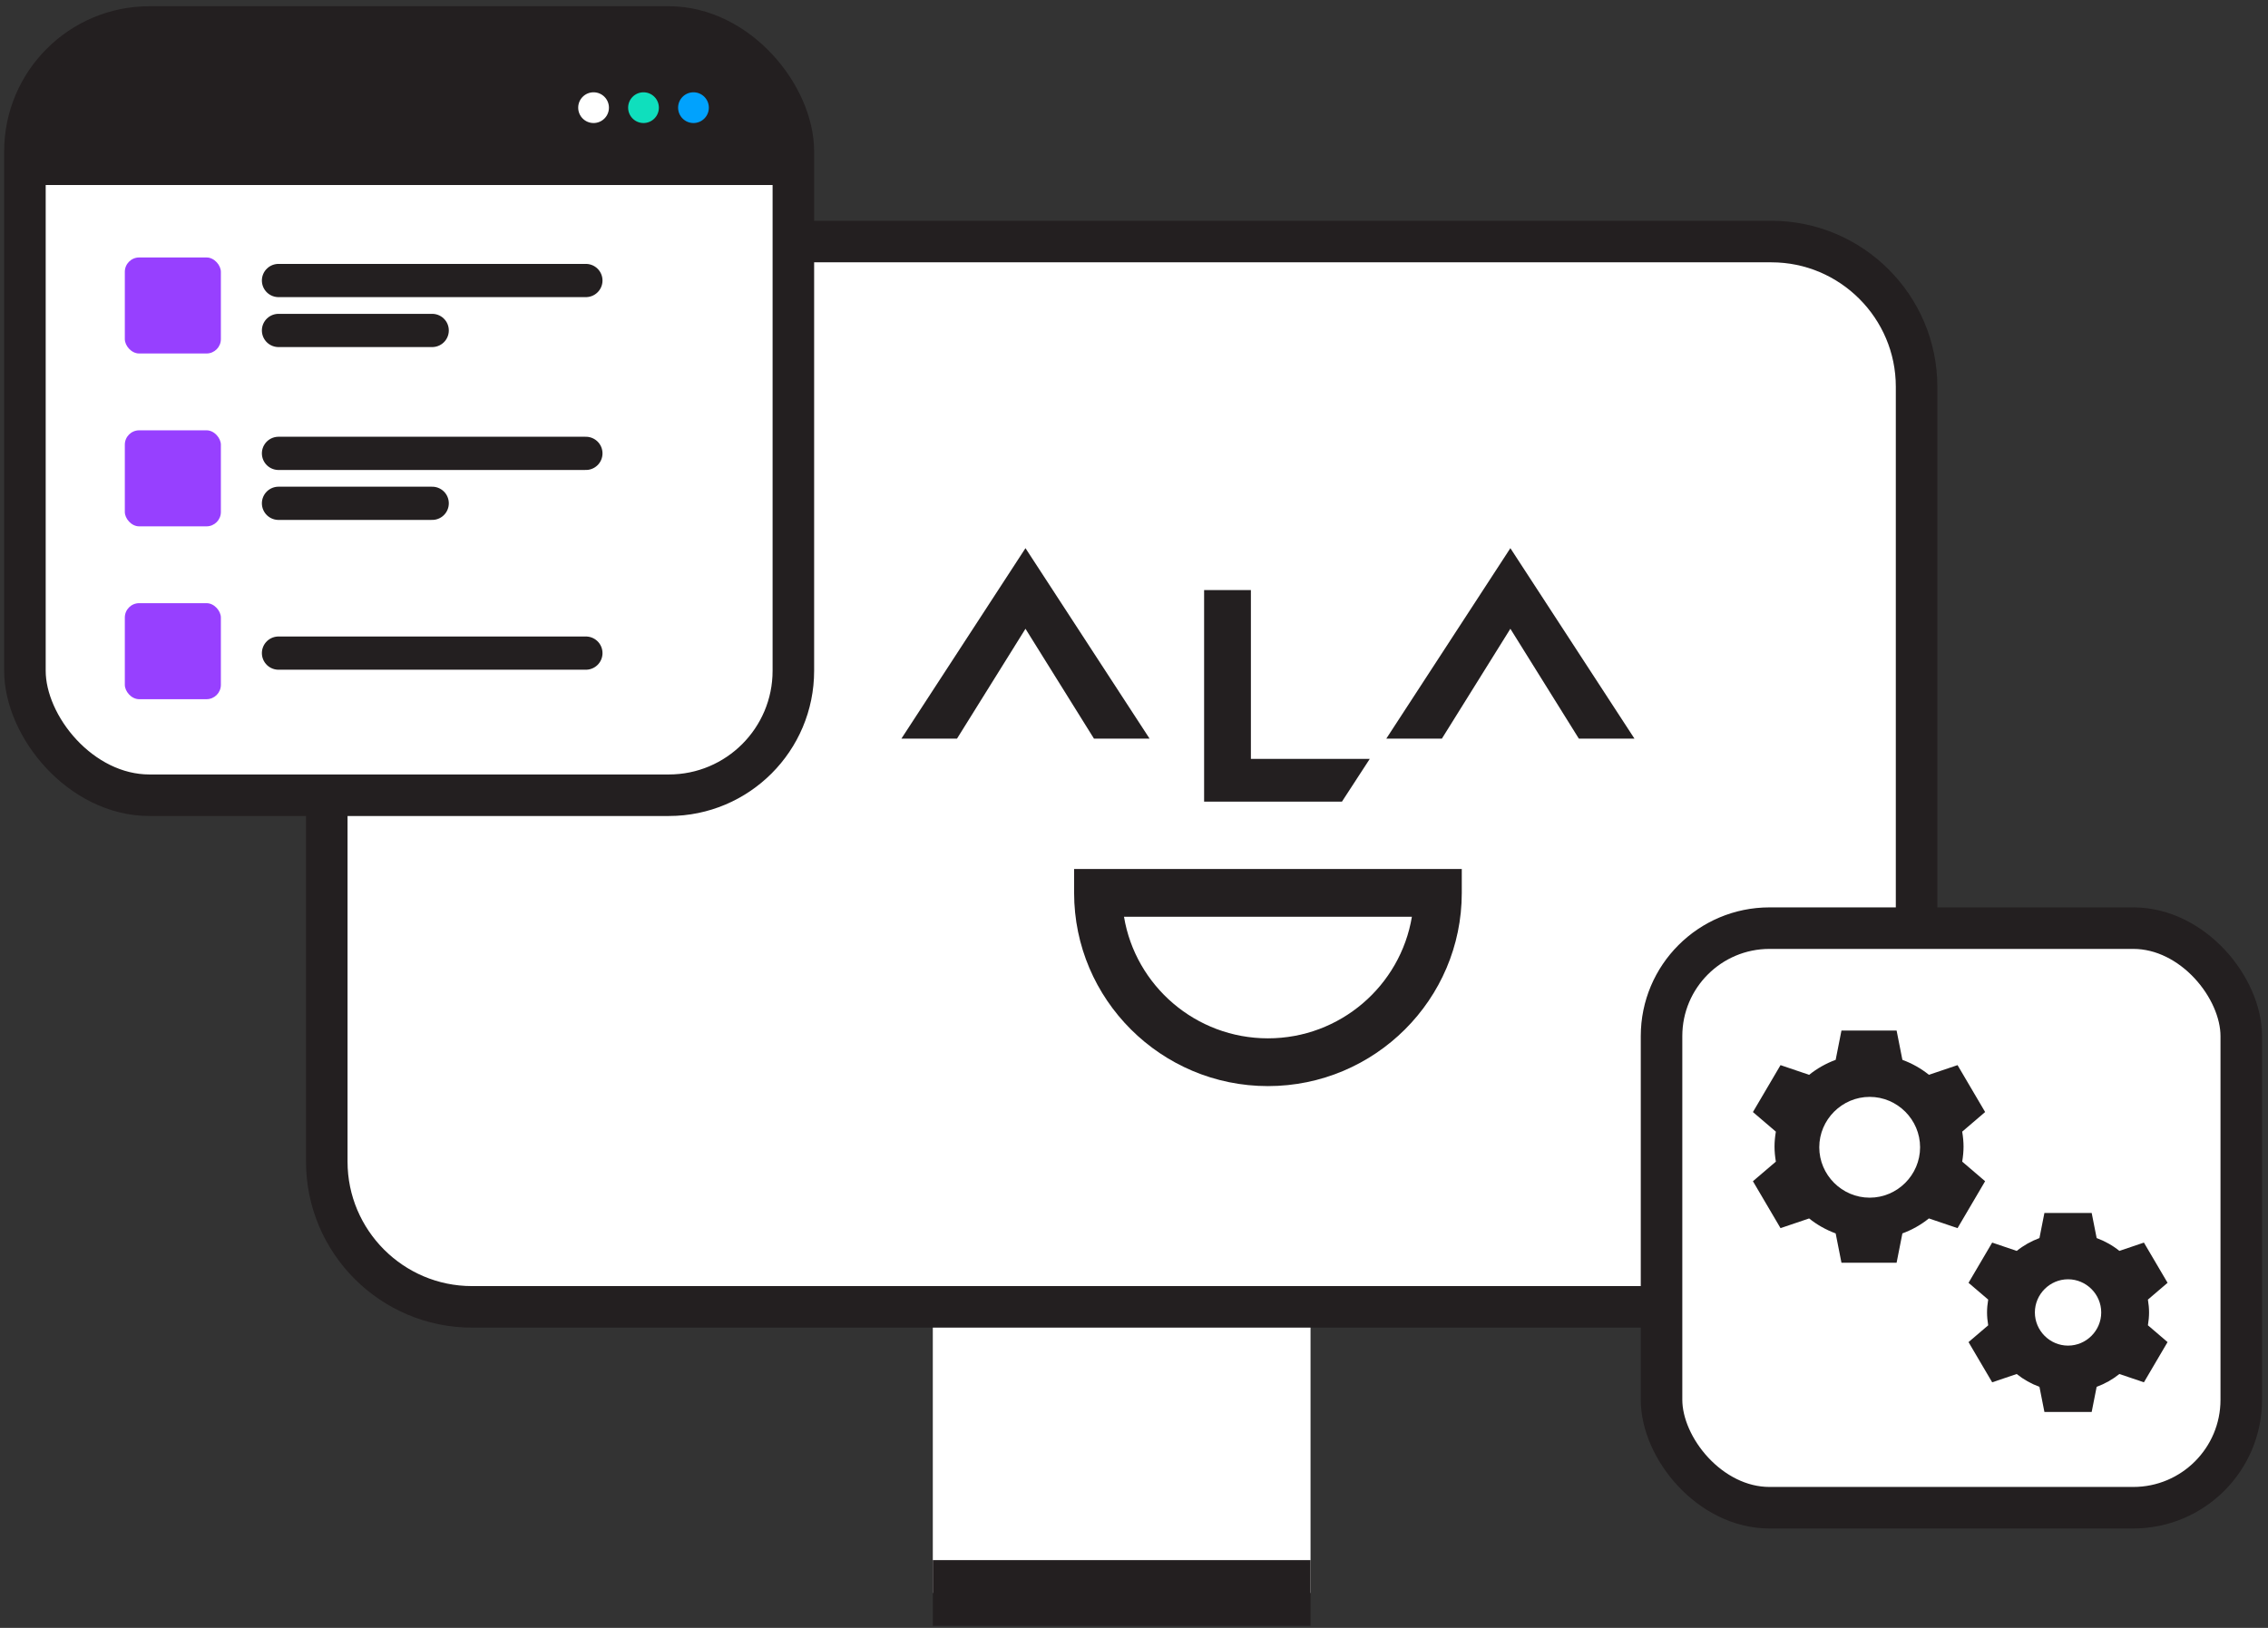 <?xml version="1.0" encoding="UTF-8"?> <svg xmlns="http://www.w3.org/2000/svg" width="273" height="196" viewBox="0 0 273 196" fill="none"><rect x="0" y="0" width="273" height="196" fill="#333333" stroke="none"/><path d="M157.75 191.795H112.283V155.89H157.75V191.795Z" fill="white"></path><path d="M56.809 157.347H213.224C222.855 157.347 230.7 149.501 230.7 139.862V46.565C230.7 36.928 222.855 29.084 213.224 29.084H56.809C47.176 29.084 39.334 36.928 39.334 46.565V139.862C39.334 149.502 47.176 157.347 56.809 157.347Z" fill="white" stroke="#231F20" stroke-width="5"></path><path d="M138.374 88.93L123.438 66L108.504 88.93H115.196L123.438 75.704L131.68 88.93H138.374Z" fill="#231F20"></path><path d="M196.739 88.93L181.804 66L166.87 88.93H173.561L181.804 75.704L190.046 88.93H196.739Z" fill="#231F20"></path><path d="M150.57 91.37V71.047H144.939V96.517H161.532L164.879 91.37H150.57Z" fill="#231F20"></path><path d="M135.296 110.38C136.675 118.675 143.92 125.017 152.623 125.017C161.325 125.017 168.571 118.675 169.95 110.38H135.296ZM152.623 130.768C139.759 130.768 129.291 120.333 129.291 107.506V104.629H175.955V107.506C175.955 120.333 165.487 130.768 152.623 130.768Z" fill="#231F20"></path><rect x="3" y="3.25" width="92.498" height="92.498" rx="14.987" fill="white" stroke="#231F20" stroke-width="5"></rect><path d="M33.523 33.774H70.523" stroke="#231F20" stroke-width="4" stroke-linecap="round"></path><path d="M33.523 54.586H70.523" stroke="#231F20" stroke-width="4" stroke-linecap="round"></path><path d="M33.523 78.635H70.523" stroke="#231F20" stroke-width="4" stroke-linecap="round"></path><path d="M33.523 39.787H52.023" stroke="#231F20" stroke-width="4" stroke-linecap="round"></path><path d="M33.523 60.599H52.023" stroke="#231F20" stroke-width="4" stroke-linecap="round"></path><rect x="15.025" y="30.999" width="11.562" height="11.562" rx="1.729" fill="#9740FF"></rect><rect x="15.025" y="51.811" width="11.562" height="11.562" rx="1.729" fill="#9740FF"></rect><rect x="15.025" y="72.623" width="11.562" height="11.562" rx="1.729" fill="#9740FF"></rect><path d="M4.586 14.923C4.586 9.352 9.102 4.836 14.673 4.836H83.825C89.396 4.836 93.912 9.352 93.912 14.923V22.278H4.586V14.923Z" fill="#231F20"></path><ellipse cx="83.474" cy="12.963" rx="1.85" ry="1.85" fill="#01A2FD"></ellipse><ellipse cx="77.459" cy="12.963" rx="1.85" ry="1.85" fill="#0FDFBD"></ellipse><ellipse cx="71.448" cy="12.963" rx="1.85" ry="1.85" fill="white"></ellipse><path d="M157.75 195.75H112.283V187.84H157.75V195.75Z" fill="#231F20"></path><rect x="200" y="111.75" width="69.782" height="69.782" rx="13" fill="white" stroke="#231F20" stroke-width="5"></rect><path d="M220.96 127.607L221.657 124.08H228.295L228.992 127.607C230.164 128.041 231.243 128.647 232.186 129.408L235.63 128.243L238.951 133.89L236.191 136.252V136.254C236.297 136.894 236.352 137.486 236.352 138.056C236.352 138.626 236.297 139.22 236.191 139.86L238.949 142.221L235.63 147.869L232.183 146.701C231.24 147.462 230.165 148.07 228.992 148.505L228.295 152.032H221.657L220.96 148.505C219.787 148.07 218.709 147.465 217.766 146.703L214.322 147.869L211 142.221L213.761 139.863V139.86C213.656 139.219 213.6 138.627 213.6 138.056C213.6 137.485 213.655 136.892 213.761 136.252L211 133.893L214.322 128.243L217.768 129.411C218.711 128.65 219.788 128.041 220.96 127.607Z" fill="#231F20"></path><path d="M218.986 138.134C218.986 134.802 221.722 132.066 225.054 132.066C228.386 132.066 231.122 134.802 231.122 138.134C231.122 141.466 228.386 144.202 225.054 144.202C221.722 144.202 218.986 141.466 218.986 138.134Z" fill="white"></path><path d="M245.49 149.065L246.087 146.042H251.777L252.375 149.065C253.379 149.437 254.304 149.956 255.112 150.609L258.064 149.61L260.911 154.451L258.545 156.474V156.477C258.636 157.025 258.683 157.533 258.683 158.021C258.683 158.51 258.636 159.019 258.545 159.567L260.909 161.591L258.064 166.432L255.11 165.431C254.301 166.084 253.38 166.605 252.375 166.977L251.777 170H246.087L245.49 166.977C244.485 166.605 243.561 166.086 242.752 165.433L239.8 166.432L236.953 161.591L239.319 159.57V159.567C239.23 159.018 239.181 158.511 239.181 158.021C239.181 157.532 239.228 157.023 239.319 156.474L236.953 154.453L239.8 149.61L242.755 150.611C243.563 149.959 244.485 149.437 245.49 149.065Z" fill="#231F20"></path><path d="M244.939 158.021C244.939 155.828 246.739 154.028 248.932 154.028C251.125 154.028 252.925 155.828 252.925 158.021C252.925 160.214 251.125 162.014 248.932 162.014C246.739 162.014 244.939 160.214 244.939 158.021Z" fill="white"></path></svg> 